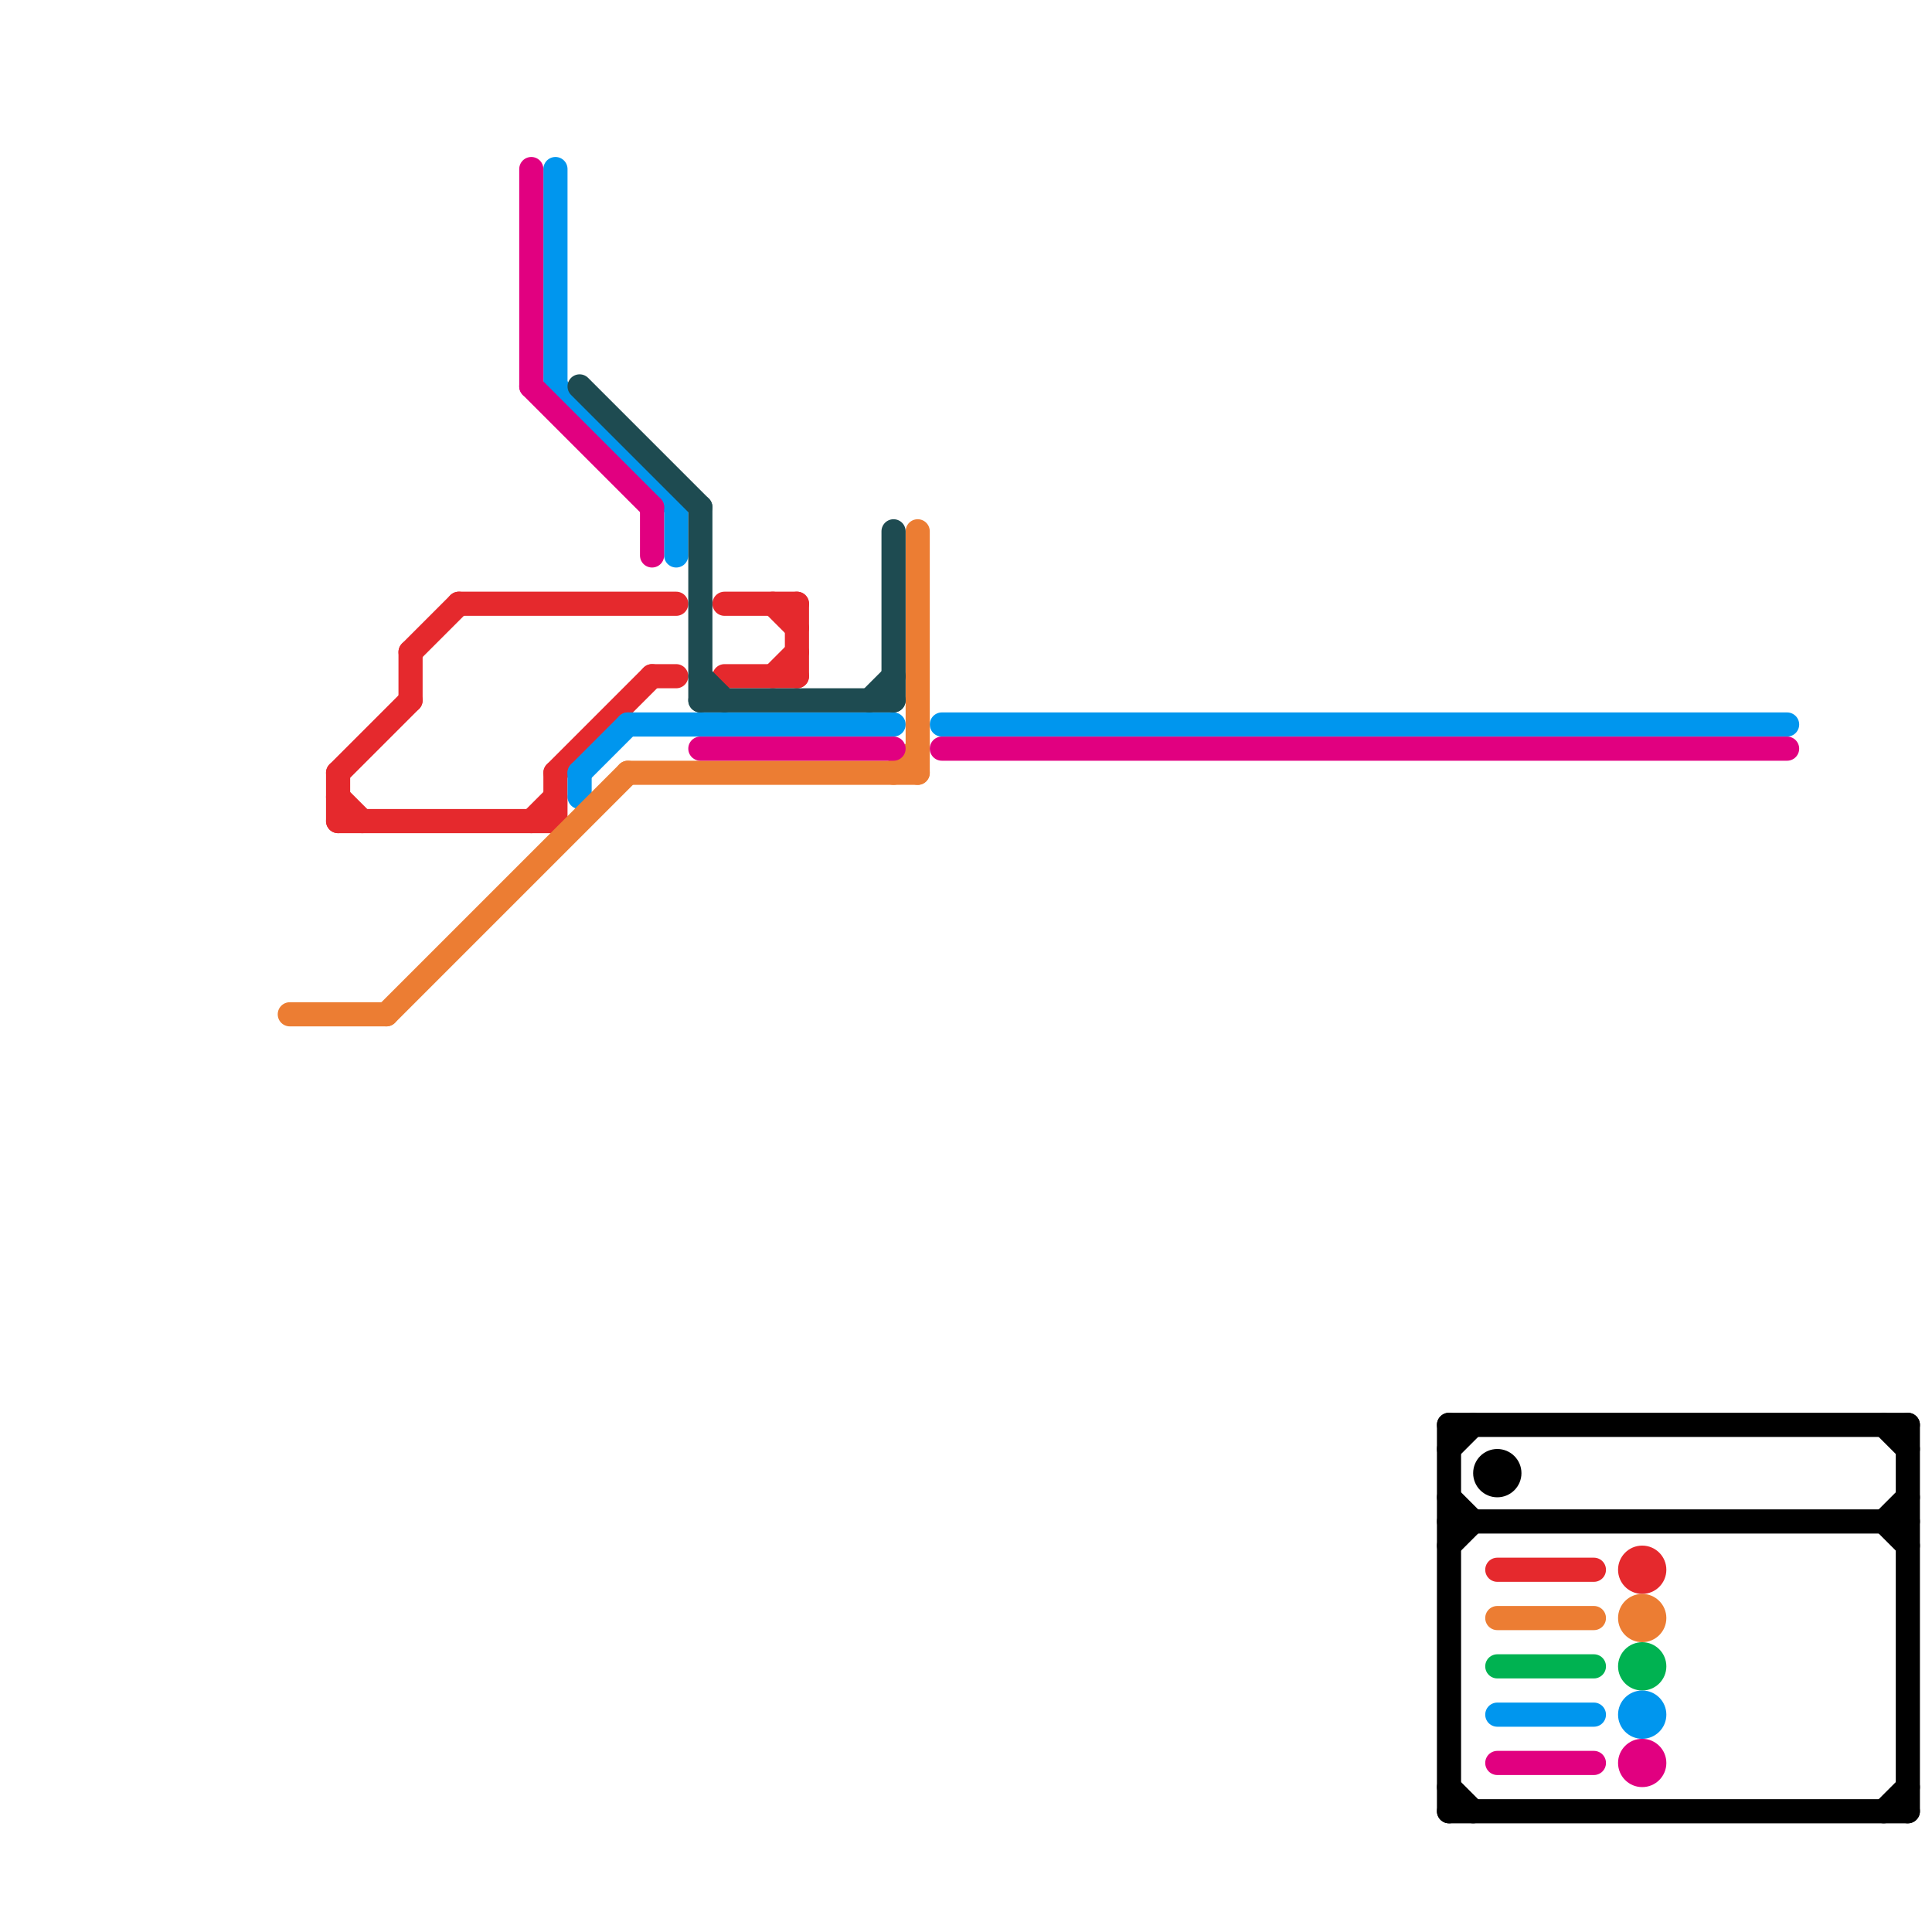 
<svg version="1.1" xmlns="http://www.w3.org/2000/svg" viewBox="0 0 80 80">
<style>text { font: 1px Helvetica; font-weight: 600; white-space: pre; dominant-baseline: central; } line { stroke-width: 1; fill: none; stroke-linecap: round; stroke-linejoin: round; } .c0 { stroke: #00b251 } .c1 { stroke: #000000 } .c2 { stroke: #e5292d } .c3 { stroke: #0096ee } .c4 { stroke: #ec7d33 } .c5 { stroke: #e10080 } .c6 { stroke: #1e4b51 } .w1 { stroke-width: 1; }</style><defs><g id="csm-ec7d33"><circle r="0.4" fill="#ec7d33"/><circle r="0.2" fill="#fff"/></g><g id="csm-e5292d"><circle r="0.4" fill="#e5292d"/><circle r="0.2" fill="#fff"/></g><g id="csm-e10080"><circle r="0.4" fill="#e10080"/><circle r="0.2" fill="#fff"/></g><g id="csm-0096ee"><circle r="0.4" fill="#0096ee"/><circle r="0.2" fill="#fff"/></g><g id="csm-1e4b51"><circle r="0.4" fill="#1e4b51"/><circle r="0.2" fill="#fff"/></g><g id="csm-000000"><circle r="0.4" fill="#000000"/><circle r="0.2" fill="#fff"/></g><g id="csm-00b251"><circle r="0.4" fill="#00b251"/><circle r="0.2" fill="#fff"/></g></defs><line class="c0 " x1="62" y1="69" x2="66" y2="69"/><circle cx="68" cy="69" r="1" fill="#00b251" /><line class="c1 " x1="78" y1="59" x2="79" y2="60"/><line class="c1 " x1="60" y1="64" x2="61" y2="63"/><line class="c1 " x1="78" y1="63" x2="79" y2="64"/><line class="c1 " x1="78" y1="75" x2="79" y2="74"/><line class="c1 " x1="60" y1="59" x2="79" y2="59"/><line class="c1 " x1="60" y1="74" x2="61" y2="75"/><line class="c1 " x1="60" y1="63" x2="79" y2="63"/><line class="c1 " x1="79" y1="59" x2="79" y2="75"/><line class="c1 " x1="60" y1="59" x2="60" y2="75"/><line class="c1 " x1="60" y1="62" x2="61" y2="63"/><line class="c1 " x1="60" y1="75" x2="79" y2="75"/><line class="c1 " x1="78" y1="63" x2="79" y2="62"/><line class="c1 " x1="60" y1="60" x2="61" y2="59"/><circle cx="62" cy="61" r="1" fill="#000000" /><line class="c2 " x1="14" y1="34" x2="23" y2="34"/><line class="c2 " x1="14" y1="32" x2="17" y2="29"/><line class="c2 " x1="23" y1="32" x2="27" y2="28"/><line class="c2 " x1="30" y1="28" x2="33" y2="28"/><line class="c2 " x1="14" y1="32" x2="14" y2="34"/><line class="c2 " x1="33" y1="25" x2="33" y2="28"/><line class="c2 " x1="14" y1="33" x2="15" y2="34"/><line class="c2 " x1="17" y1="27" x2="17" y2="29"/><line class="c2 " x1="32" y1="25" x2="33" y2="26"/><line class="c2 " x1="32" y1="28" x2="33" y2="27"/><line class="c2 " x1="62" y1="65" x2="66" y2="65"/><line class="c2 " x1="23" y1="32" x2="23" y2="34"/><line class="c2 " x1="30" y1="25" x2="33" y2="25"/><line class="c2 " x1="22" y1="34" x2="23" y2="33"/><line class="c2 " x1="27" y1="28" x2="28" y2="28"/><line class="c2 " x1="19" y1="25" x2="28" y2="25"/><line class="c2 " x1="17" y1="27" x2="19" y2="25"/><circle cx="68" cy="65" r="1" fill="#e5292d" /><line class="c3 " x1="62" y1="71" x2="66" y2="71"/><line class="c3 " x1="24" y1="32" x2="26" y2="30"/><line class="c3 " x1="26" y1="30" x2="37" y2="30"/><line class="c3 " x1="39" y1="30" x2="74" y2="30"/><line class="c3 " x1="28" y1="21" x2="28" y2="23"/><line class="c3 " x1="23" y1="7" x2="23" y2="16"/><line class="c3 " x1="24" y1="32" x2="24" y2="33"/><line class="c3 " x1="23" y1="16" x2="28" y2="21"/><circle cx="68" cy="71" r="1" fill="#0096ee" /><line class="c4 " x1="62" y1="67" x2="66" y2="67"/><line class="c4 " x1="37" y1="32" x2="38" y2="31"/><line class="c4 " x1="26" y1="32" x2="38" y2="32"/><line class="c4 " x1="12" y1="42" x2="16" y2="42"/><line class="c4 " x1="38" y1="22" x2="38" y2="32"/><line class="c4 " x1="16" y1="42" x2="26" y2="32"/><circle cx="68" cy="67" r="1" fill="#ec7d33" /><line class="c5 " x1="22" y1="7" x2="22" y2="16"/><line class="c5 " x1="39" y1="31" x2="74" y2="31"/><line class="c5 " x1="27" y1="21" x2="27" y2="23"/><line class="c5 " x1="62" y1="73" x2="66" y2="73"/><line class="c5 " x1="22" y1="16" x2="27" y2="21"/><line class="c5 " x1="29" y1="31" x2="37" y2="31"/><circle cx="68" cy="73" r="1" fill="#e10080" /><line class="c6 " x1="24" y1="16" x2="29" y2="21"/><line class="c6 " x1="29" y1="28" x2="30" y2="29"/><line class="c6 " x1="29" y1="21" x2="29" y2="29"/><line class="c6 " x1="36" y1="29" x2="37" y2="28"/><line class="c6 " x1="29" y1="29" x2="37" y2="29"/><line class="c6 " x1="37" y1="22" x2="37" y2="29"/>
</svg>
